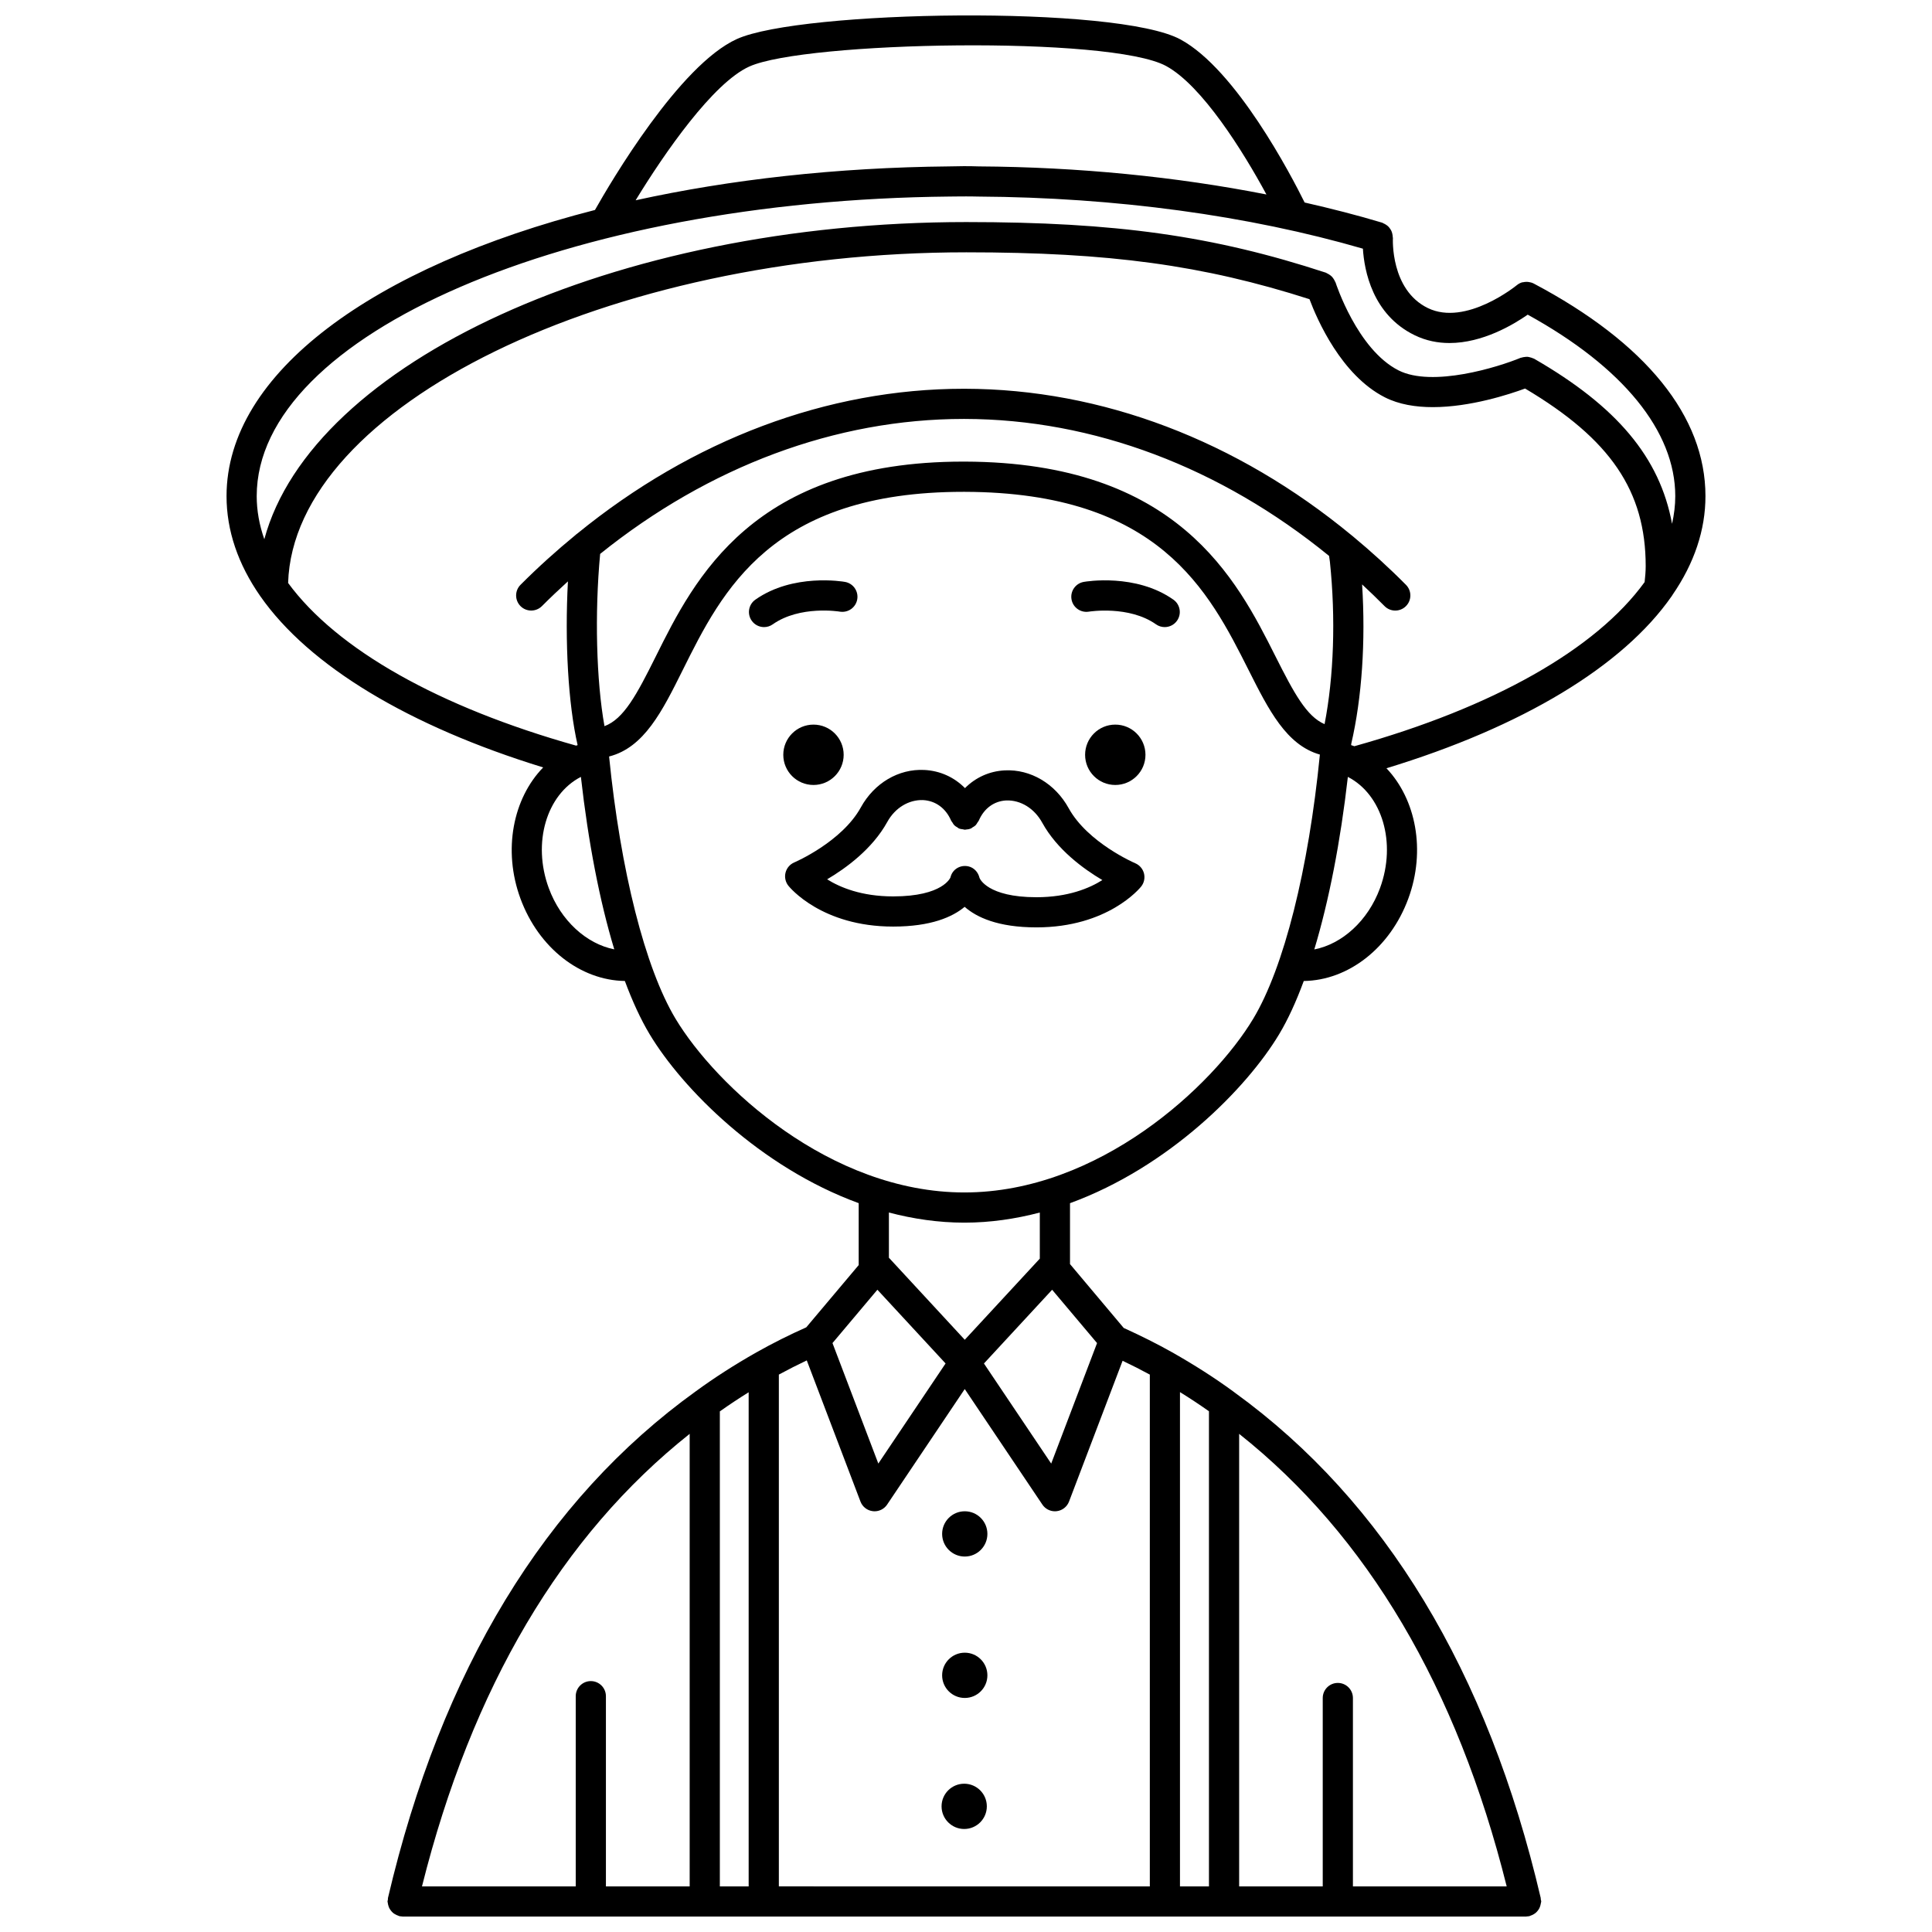 <?xml version="1.0" encoding="UTF-8"?>
<!-- Uploaded to: ICON Repo, www.svgrepo.com, Generator: ICON Repo Mixer Tools -->
<svg width="800px" height="800px" version="1.1" viewBox="144 144 512 512" xmlns="http://www.w3.org/2000/svg">
 <defs>
  <clipPath id="a">
   <path d="m204 148.09h392v503.81h-392z"/>
  </clipPath>
 </defs>
 <path d="m447.56 344.03c0 4.418-3.582 7.996-8 7.996s-7.996-3.578-7.996-7.996c0-4.418 3.578-8 7.996-8s8 3.582 8 8"/>
 <path d="m431.21 298.21c-2.176 0.383-3.629 2.457-3.246 4.633 0.379 2.176 2.461 3.621 4.633 3.246 0.109-0.016 10.59-1.688 17.762 3.367 0.699 0.496 1.504 0.73 2.301 0.73 1.254 0 2.496-0.59 3.269-1.695 1.273-1.809 0.84-4.305-0.965-5.574-9.977-7.035-23.199-4.809-23.754-4.707z"/>
 <path d="m367.58 344.03c0 4.418-3.582 7.996-8 7.996s-8-3.578-8-7.996c0-4.418 3.582-8 8-8s8 3.582 8 8"/>
 <path d="m366.55 306.09c2.191 0.359 4.238-1.074 4.625-3.246 0.383-2.176-1.07-4.25-3.246-4.633-0.559-0.102-13.777-2.332-23.754 4.707-1.805 1.273-2.238 3.766-0.965 5.574 0.781 1.105 2.016 1.695 3.269 1.695 0.797 0 1.602-0.234 2.301-0.73 7.223-5.09 17.66-3.391 17.77-3.367z"/>
 <path d="m444.85 372.77c-0.125-0.051-12.598-5.43-17.637-14.582-3.586-6.523-10.105-10.367-16.918-10.031-4.106 0.199-7.773 1.895-10.566 4.703-2.832-2.871-6.57-4.602-10.762-4.812-6.82-0.348-13.285 3.469-16.836 9.922-5.039 9.156-17.508 14.531-17.637 14.582-1.148 0.488-2.008 1.488-2.316 2.695-0.309 1.211-0.031 2.496 0.742 3.477 0.352 0.441 8.824 10.828 27.766 10.828 10.082 0 15.762-2.562 18.957-5.231 3.148 2.766 8.812 5.445 19.02 5.445 18.941 0 27.41-10.391 27.762-10.828 0.777-0.98 1.047-2.262 0.742-3.477-0.309-1.203-1.168-2.203-2.316-2.691zm-26.188 9.004c-13.035 0-14.996-4.988-15.016-4.988-0.012-0.059-0.055-0.109-0.07-0.168-0.348-1.441-1.41-2.672-2.93-3.019-2.144-0.488-4.266 0.758-4.758 2.91-0.016 0.051-1.953 5.047-15.199 5.047-8.391 0-14.078-2.391-17.488-4.527 4.961-2.926 11.992-8.039 15.938-15.203 2.07-3.754 5.691-5.91 9.441-5.797 3.336 0.164 6.062 2.148 7.477 5.441 0.078 0.184 0.227 0.312 0.328 0.477 0.164 0.266 0.305 0.539 0.523 0.762 0.234 0.234 0.52 0.387 0.801 0.551 0.156 0.094 0.273 0.23 0.441 0.305 0.016 0.008 0.031 0.004 0.047 0.008 0.309 0.129 0.645 0.156 0.977 0.203 0.188 0.027 0.375 0.109 0.559 0.109 0.07 0 0.145-0.035 0.215-0.039 0.453-0.027 0.898-0.102 1.312-0.273 0.012-0.004 0.027-0.004 0.043-0.008 0.16-0.066 0.266-0.195 0.406-0.285 0.293-0.172 0.59-0.332 0.832-0.574 0.223-0.223 0.363-0.496 0.527-0.766 0.105-0.168 0.246-0.293 0.328-0.477 1.387-3.231 4.043-5.176 7.285-5.336 3.793-0.121 7.418 2.078 9.523 5.902 3.941 7.164 10.977 12.273 15.934 15.199-3.406 2.156-9.094 4.547-17.477 4.547z"/>
 <path d="m405.67 550.5c0 3.316-2.684 6-5.996 6s-6-2.684-6-6c0-3.312 2.688-5.996 6-5.996s5.996 2.684 5.996 5.996"/>
 <path d="m405.67 587.98c0 3.312-2.684 5.996-5.996 5.996s-6-2.684-6-5.996c0-3.316 2.688-6 6-6s5.996 2.684 5.996 6"/>
 <path d="m405.52 622.7c0 3.312-2.684 6-5.996 6s-6-2.688-6-6 2.688-5.996 6-5.996 5.996 2.684 5.996 5.996"/>
 <g clip-path="url(#a)">
  <path d="m587.24 301.64c5.777-8.406 8.723-17.203 8.723-26.16 0-21.113-15.754-40.605-45.562-56.367-0.008-0.004-0.012-0.004-0.02-0.004-0.391-0.203-0.82-0.305-1.25-0.371-0.496-0.074-0.984-0.051-1.465 0.055-0.098 0.02-0.195 0.004-0.293 0.031-0.5 0.152-0.973 0.398-1.383 0.738-0.004 0-0.004 0.004-0.008 0.004-0.137 0.113-13.496 10.984-23.586 6.074-9.965-4.848-9.27-18.402-9.262-18.535 0.008-0.121-0.043-0.223-0.047-0.34-0.008-0.273-0.047-0.527-0.109-0.793-0.055-0.254-0.121-0.488-0.223-0.719-0.105-0.23-0.23-0.438-0.375-0.645-0.148-0.215-0.301-0.41-0.484-0.594-0.176-0.172-0.371-0.312-0.578-0.449-0.227-0.152-0.457-0.281-0.715-0.383-0.109-0.043-0.188-0.129-0.305-0.164-6.613-1.992-13.512-3.746-20.559-5.352-3.57-7.211-18.121-35.16-32.867-43.195-16.828-9.176-100.69-7.773-117.58-0.133-15.246 6.894-33.473 37.965-37.621 45.309-58.695 15.02-97.637 43.199-97.637 75.832 0 9.082 3.012 18.004 8.957 26.527 12.898 18.461 39.352 34.426 74.957 45.371-7.969 8.18-10.758 21.879-6.027 34.746 4.824 13.113 15.895 21.672 27.672 21.848 2.023 5.449 4.219 10.199 6.559 14.102 8.672 14.445 29.27 35.23 55.41 44.777v16.41l-13.895 16.5c-4.391 1.953-8.836 4.168-13.234 6.644-5.82 3.305-11.059 6.672-15.996 10.273-40.016 28.781-67.48 73.977-81.625 134.31-0.031 0.141 0.004 0.273-0.012 0.406-0.023 0.176-0.105 0.332-0.105 0.516 0 0.137 0.062 0.246 0.074 0.379 0.023 0.227 0.07 0.438 0.133 0.652 0.078 0.297 0.176 0.574 0.32 0.84 0.094 0.172 0.207 0.324 0.324 0.484 0.191 0.258 0.391 0.484 0.637 0.688 0.148 0.125 0.309 0.219 0.477 0.32 0.281 0.172 0.562 0.309 0.883 0.402 0.094 0.027 0.16 0.094 0.254 0.117 0.246 0.055 0.496 0.074 0.742 0.086 0.055 0.004 0.102 0.031 0.156 0.031h297.75c0.062 0 0.117-0.031 0.176-0.035 0.234-0.012 0.469-0.027 0.703-0.078 0.09-0.02 0.152-0.086 0.238-0.109 0.344-0.105 0.648-0.246 0.949-0.434 0.141-0.09 0.273-0.168 0.395-0.27 0.281-0.223 0.508-0.484 0.719-0.777 0.09-0.125 0.176-0.234 0.246-0.367 0.172-0.305 0.285-0.629 0.371-0.977 0.043-0.168 0.078-0.328 0.102-0.5 0.02-0.156 0.094-0.289 0.094-0.449 0-0.215-0.094-0.402-0.125-0.613-0.016-0.105 0.016-0.203-0.008-0.312-14.047-60.078-41.332-105.12-81.066-133.92-0.066-0.066-0.152-0.109-0.223-0.168-0.094-0.066-0.18-0.141-0.277-0.207-4.871-3.555-10.121-6.918-16.07-10.293-3.973-2.238-8.215-4.363-12.875-6.477l-14.234-16.926v-16.141c26.148-9.547 46.758-30.336 55.43-44.785 2.312-3.852 4.496-8.609 6.519-14.098 11.789-0.16 22.883-8.727 27.711-21.852 4.688-12.746 2-26.32-5.801-34.523 35.961-10.953 62.645-27.004 75.59-45.602 0.074-0.109 0.137-0.215 0.211-0.324 0.008-0.004 0.02-0.02 0.027-0.031zm-244.66-140.01c14.789-6.688 95.652-8.203 110.46-0.133 9.512 5.184 20.363 22.539 26.578 34.039-23.926-4.699-49.762-7.277-76.238-7.438-2.644-0.098-5.332-0.07-7.863 0-29.941 0.289-58.066 3.488-83.07 8.98 7.644-12.527 20.504-31.098 30.133-35.449zm53.086 34.457c1.449-0.035 2.934-0.012 4.332-0.035 1.051 0.012 2.062 0 3.215 0.039 36.492 0.223 71.648 5.016 101.97 13.809 0.359 5.762 2.512 17.484 13.711 22.934 3.047 1.484 6.176 2.07 9.234 2.07 8.766 0 16.926-4.856 20.73-7.516 25.219 13.875 39.105 30.883 39.105 48.09 0 2.453-0.305 4.894-0.852 7.336-3.238-17.621-14.668-31.137-36.582-43.766-0.074-0.043-0.16-0.039-0.234-0.078-0.258-0.129-0.52-0.199-0.801-0.27-0.238-0.059-0.469-0.129-0.711-0.145-0.238-0.016-0.473 0.02-0.715 0.051-0.285 0.031-0.559 0.066-0.832 0.164-0.078 0.027-0.164 0.016-0.238 0.047-5.965 2.473-23.406 7.894-32.395 3.324-10.922-5.551-16.609-23.109-16.664-23.285-0.031-0.105-0.113-0.172-0.152-0.273-0.105-0.262-0.242-0.492-0.402-0.727-0.137-0.203-0.27-0.391-0.441-0.562-0.184-0.188-0.391-0.336-0.613-0.488-0.215-0.145-0.426-0.277-0.664-0.375-0.109-0.047-0.184-0.133-0.301-0.168-29.832-9.777-55.66-13.414-95.309-13.414-93.379 0-173.41 37.34-186.01 84.051-1.328-3.785-2.016-7.602-2.016-11.422 0-42.801 82.348-78.414 183.64-79.391zm3.746 58.934h0.219c34.148 0.055 67.828 12.844 96.586 36.301l0.223 1.566c1.562 14.957 1.039 30.387-1.414 43.016-4.769-2.031-8.117-8.25-12.992-17.93-10.316-20.496-25.91-51.465-82.297-51.645h-0.469c-55.781 0-71.246 31.074-81.492 51.66-5.035 10.113-8.477 16.559-13.582 18.449-2.164-12.02-2.625-29.883-1.148-45.648 28.828-23.172 62.402-35.77 96.367-35.77zm-109.98 124.34c-4.43-12.043-0.566-24.812 8.512-29.48 1.957 17.355 4.988 32.965 8.844 45.707-7.34-1.449-14.172-7.566-17.355-16.227zm87.086 106.43 18.07 19.539-17.824 26.527-12.148-31.93zm23.148 26.32 20.578 30.625c0.746 1.113 2 1.77 3.32 1.77 0.152 0 0.305-0.008 0.457-0.027 1.488-0.168 2.75-1.152 3.285-2.551l14.195-37.309c2.519 1.199 4.93 2.422 7.215 3.664v135.63l-98.312-0.004v-135.63c2.469-1.34 4.93-2.586 7.398-3.758l14.23 37.406c0.531 1.398 1.797 2.383 3.285 2.551 0.152 0.02 0.305 0.027 0.457 0.027 1.324 0 2.57-0.656 3.32-1.77zm64.719 131.8h-7.68v-130.99c2.691 1.668 5.238 3.352 7.68 5.078zm-129.62-125.88c2.449-1.734 4.996-3.422 7.637-5.066v130.95h-7.637zm-7.996 5.953v119.93h-22.195v-50.406c0-2.211-1.793-4-4-4s-4 1.789-4 4v50.406l-40.746 0.004c13.195-52.684 37.004-92.98 70.941-119.93zm216.52 119.93h-40.75v-49.922c0-2.211-1.793-4-4-4-2.207 0-4 1.789-4 4v49.922h-22.152v-119.93c33.934 26.938 57.738 67.242 70.902 119.93zm-120.71-112.05-17.824-26.527 18.07-19.539 11.906 14.133zm-3.019-54.316-19.887 21.504-20.105-21.742v-11.98c6.426 1.688 13.113 2.684 20.004 2.684 6.883 0 13.566-0.996 19.988-2.68zm-19.984-17.535c-35.645 0-65.871-28.246-76.559-46.051-8.07-13.449-14.574-39.25-17.602-69.484 9.293-2.367 14.082-11.988 19.52-22.914 10.473-21.047 23.5-47.223 74.316-47.223h0.465c51.477 0.164 64.617 26.266 75.18 47.242 5.32 10.562 10.008 19.867 18.887 22.387-3.004 30.461-9.527 56.453-17.652 69.988-10.684 17.812-40.914 46.055-76.555 46.055zm110.14-80.645c-3.191 8.68-10.055 14.812-17.414 16.242 3.867-12.82 6.941-28.539 8.895-45.723 9.082 4.668 12.945 17.441 8.52 29.48zm-6.816-37.609c-0.027-0.012-0.055-0.027-0.086-0.039-0.238-0.098-0.504-0.168-0.75-0.258 0.012-0.125 0.023-0.242 0.035-0.367 2.824-12.16 3.832-27.168 2.871-42.223 2.012 1.863 3.996 3.781 5.949 5.75 0.781 0.793 1.812 1.184 2.84 1.184 1.016 0 2.035-0.383 2.816-1.16 1.57-1.555 1.582-4.086 0.027-5.656-4.531-4.574-9.23-8.84-14.055-12.844-0.121-0.105-0.23-0.203-0.363-0.293-30.379-25.086-66.168-38.773-102.54-38.828h-0.23c-36.207 0-71.914 13.512-102.39 38.352-0.203 0.137-0.387 0.281-0.562 0.453-4.984 4.09-9.84 8.457-14.516 13.148-1.559 1.562-1.555 4.094 0.008 5.66 1.562 1.555 4.09 1.551 5.66-0.008 2.254-2.262 4.562-4.438 6.894-6.559-0.855 15.98 0.059 32.441 2.566 43.391-0.133 0.047-0.273 0.09-0.398 0.137-36.41-10.242-63.391-25.496-76.324-43.109 1.469-46.824 84.793-87.625 179.72-87.625 37.879 0 62.785 3.391 90.957 12.422 2.016 5.387 8.422 20.137 19.961 26 3.742 1.902 8.188 2.606 12.715 2.606 9.945 0 20.273-3.391 24.457-4.93 22.648 13.434 31.965 27.176 31.965 47.082 0 1.398-0.133 2.809-0.285 4.211-12.898 17.809-40.117 33.211-76.945 43.504z"/>
 </g>
</svg>